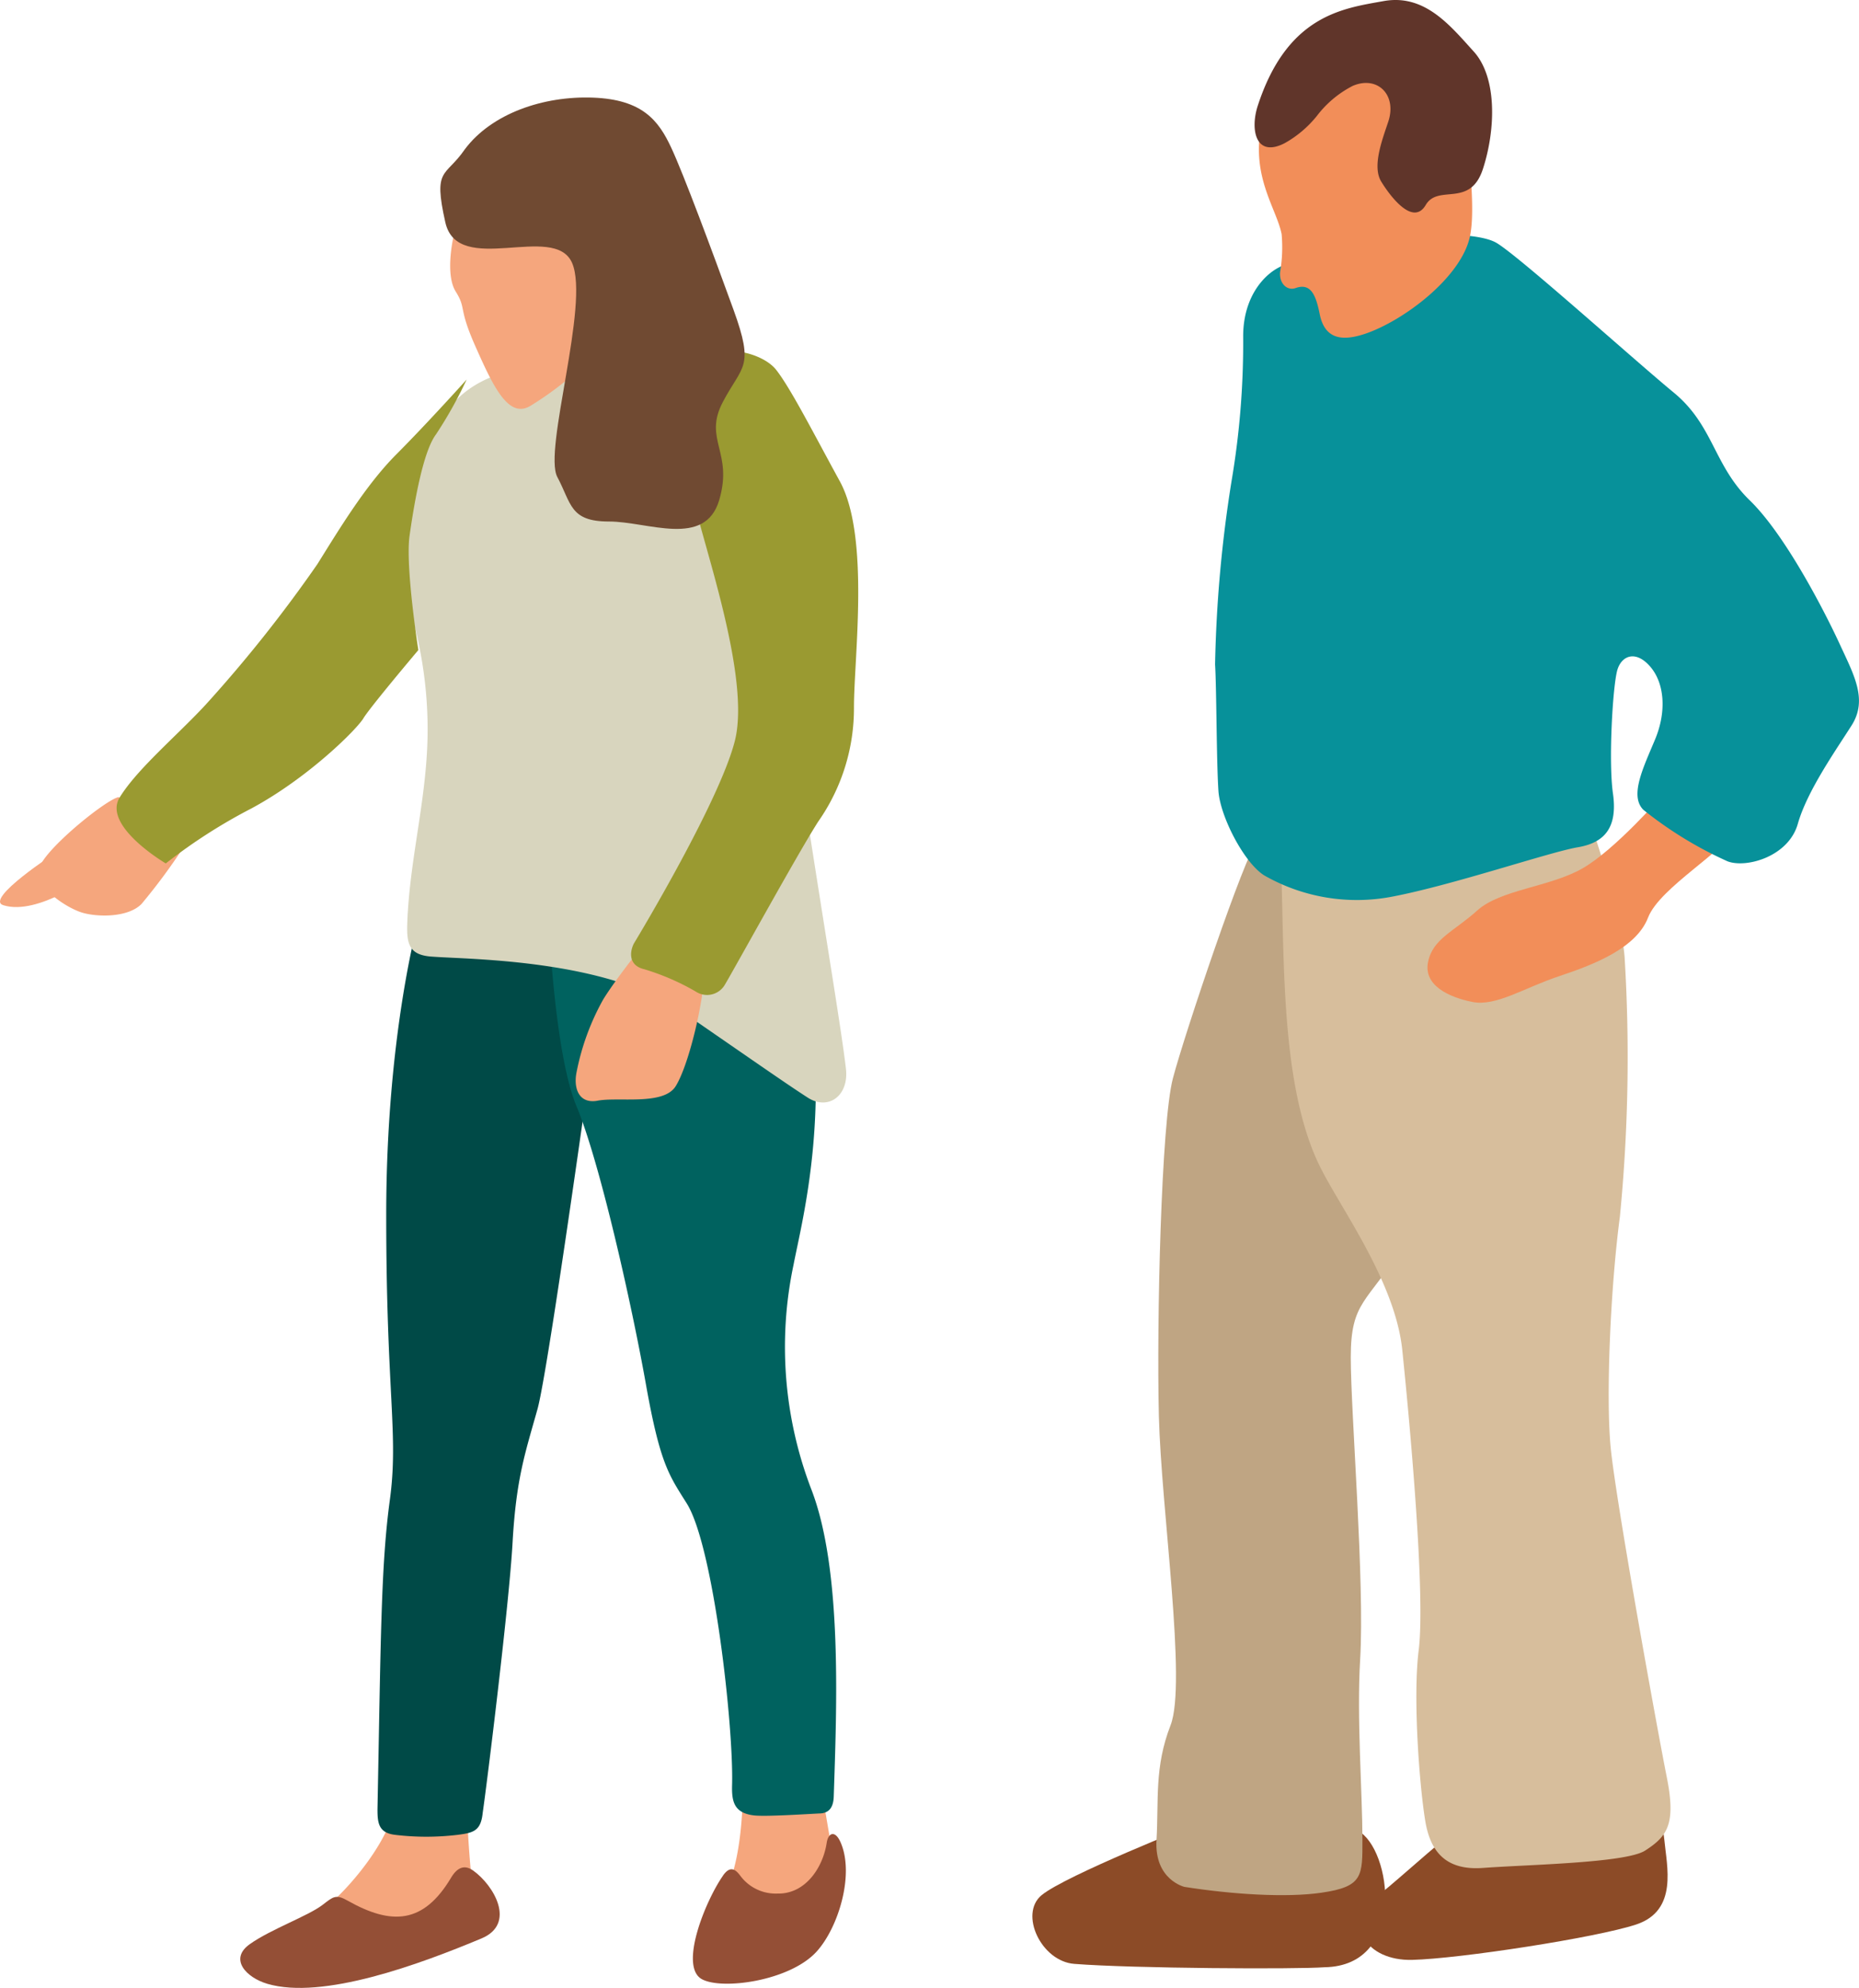 <svg xmlns="http://www.w3.org/2000/svg" xmlns:xlink="http://www.w3.org/1999/xlink" width="188" height="201" viewBox="0 0 188 201"><defs><style>.a{fill:none;}.b{clip-path:url(#a);}.c{fill:#8c4b27;}.c,.d,.e,.f,.g,.h,.i,.j,.k,.l,.m,.n,.o{fill-rule:evenodd;}.d{fill:#bfa583;}.e{fill:#d7be9c;}.f{fill:#f28e59;}.g{fill:#07919a;}.h{fill:#60352a;}.i{fill:#f5a67d;}.j{fill:#944f36;}.k{fill:#004a47;}.l{fill:#00625f;}.m{fill:#d8d5be;}.n{fill:#9a9a31;}.o{fill:#704a32;}</style><clipPath id="a"><rect class="a" width="188" height="201"/></clipPath></defs><g class="b"><path class="c" d="M105.147,191.04c2.409-1.994,15.649-7.234,15.649-7.234l16.331.711c3.43,1.789,5.027,13.685-3.377,13.809-2.807.214-19.373.125-25.278-.34-3.356-.242-5.617-5.051-3.326-6.946" transform="translate(0.188 0.586)"/><path class="d" d="M119.587,190.524s-3.077-.713-2.841-4.74-.235-7.346,1.422-11.612-.948-21.807-1.183-31.287.235-29.622,1.42-34.126,7.335-22.751,8.519-23.936l22.484-.947s-4.254,36.261-7.807,41.95-5.209,5.45-5.209,11.137,1.422,22.751.948,30.574c-.357,5.9.229,13.545.232,18.168,0,3.7.079,4.789-4.128,5.4-3.611.53-9.105.163-13.855-.584" transform="translate(0.211 0.267)"/><path class="c" d="M139.311,190.926c2.17-1.709,7.453-6.635,9.821-8.059s13.493-1.186,15.387-1.422,3.314,1.419,3.55,4.027,1.414,7.116-2.841,8.534c-4,1.33-17.879,3.464-22.662,3.582-4.635.115-7.137-3.6-3.255-6.663" transform="translate(0.248 0.579)"/><path class="e" d="M149.735,188.606c4.492-.338,14.425-.491,16.395-1.751,2.3-1.476,3.135-2.727,2.189-7.467s-5.2-28.2-5.678-33.416,0-16.112.945-23.226a165.988,165.988,0,0,0,.471-26.309c-.471-5.215-3.546-13.743-3.546-13.743l-31.24,3.316c.447,9.538-.207,23.3,4.022,31.76,2.131,4.263,7.577,11.609,8.286,18.483s2.369,24.647,1.658,30.338c-.6,4.76.07,13.677.668,17.282.515,3.1,2.09,5.009,5.832,4.732" transform="translate(0.234 0.264)"/><path class="f" d="M167.824,80.2s-4.734,5.453-8.048,7.348-8.287,2.129-10.651,4.263-4.5,2.851-4.969,5.218,2.129,3.555,4.5,4.027,5.207-1.426,8.758-2.608,7.807-2.842,8.993-5.922,8.048-6.878,8.758-9.009-7.339-3.081-7.339-3.317" transform="translate(0.26 0.256)"/><path class="g" d="M130.468,26.58c-1.654,0-4.969,2.371-4.969,7.349a83.614,83.614,0,0,1-1.184,14.692,132.634,132.634,0,0,0-1.657,18.489c.151,2.444.137,9.683.338,12.766.164,2.581,2.586,7.28,4.631,8.561a18.874,18.874,0,0,0,13.017,2.135c6.155-1.183,15.861-4.5,18.7-4.979s4.021-2.132,3.55-5.448-.006-11.139.471-12.563,1.892-1.9,3.315-.236,1.66,4.506.474,7.348-2.606,5.687-1.184,7.111a39.324,39.324,0,0,0,8.52,5.212c1.892.713,6.157-.471,7.1-3.791s3.786-7.346,5.44-9.952.235-5.1-1.183-8.183-5.449-11.014-9.114-14.571-3.662-7.585-7.689-10.9-15.853-13.983-17.986-15.171-10.179-1.422-20.591,2.134" transform="translate(0.222 0.075)"/><path class="f" d="M132.117,5.782s-4.492,3.555-4.969,8.059,1.767,7.451,2.232,9.815a15.039,15.039,0,0,1-.153,3.851c-.1,1.111.688,1.92,1.581,1.6,1.6-.568,2.066.881,2.427,2.655.52,2.556,2.3,2.732,4.56,1.983,3.89-1.3,9.769-5.708,10.637-9.886.433-2.077.1-5.5.011-7.176-.115-2.249-3.432-15.641-16.326-10.9" transform="translate(0.23 0.015)"/><path class="h" d="M129.733,14.452a11.143,11.143,0,0,0,3.213-2.73,10.673,10.673,0,0,1,3.628-3.039c2.489-1.067,4.5.9,3.588,3.632-.589,1.778-1.652,4.5-.708,6.045s3.228,4.529,4.5,2.368,4.493.359,5.793-3.67S151.17,7.808,148.8,5.2,143.858-.643,139.689.111c-4.1.74-9.77,1.4-12.753,10.681-.739,2.39-.15,5.213,2.8,3.66" transform="translate(0.229 0)"/><path class="i" d="M34.03,191.252s4.528-4.238,5.855-8.965l7.21-.944s.186,4.858.545,8.1a11.792,11.792,0,0,1-.062,4.473s-9.236,3.786-13.547-2.668" transform="translate(0.061 0.578)"/><path class="i" d="M74.986,179.824s.181,6.937-1.706,10.807a10.933,10.933,0,0,0,6.834,1.438,4.735,4.735,0,0,0,4.138-4.051l-1.621-9.546Z" transform="translate(0.132 0.569)"/><path class="j" d="M26.99,199.985c-2.128-.627-3.9-2.495-1.778-4.006s5.911-2.854,7.369-3.977c1.071-.821,1.328-1.107,2.534-.423,4.451,2.509,7.67,2.357,10.457-2.319.617-1.037,1.35-1.358,2.235-.726,2.086,1.486,4.387,5.375.844,6.863-6.262,2.62-16.055,6.234-21.66,4.589" transform="translate(0.044 0.6)"/><path class="k" d="M39.9,185.23a26.5,26.5,0,0,0,6.292,0c1.635-.206,2.369-.4,2.556-2.236.419-2.855,2.671-21.058,3.018-27.3.365-6.475,1.255-9,2.518-13.5s7.194-47.91,7.194-47.91L42.233,92.831s-3.244,11.535-3.244,29.721,1.268,22.148.367,28.814c-.9,6.638-.909,13.8-1.251,31.287,0,1.347.1,2.387,1.794,2.576" transform="translate(0.069 0.296)"/><path class="l" d="M55.328,91.579s.537,14.407,2.876,19.989,5.575,20,7.016,28.1,2.336,9.187,4.139,12.067c2.7,4.323,4.739,22.494,4.577,28.44-.05,1.684.186,2.853,2.218,3.094,1.225.143,5.739-.165,6.662-.2.989-.038,1.364-.691,1.4-1.692.293-8.937.893-22.913-2.268-31.082a40.2,40.2,0,0,1-1.8-22.691c.9-4.685,4.144-16.566.722-32.059,0,0-25.182-4.144-25.541-3.964" transform="translate(0.1 0.292)"/><path class="j" d="M72.989,189.053c.731-1.039,1.263-.636,1.753.017a4.446,4.446,0,0,0,3.772,1.8c2.808.061,4.613-2.638,4.977-5.215.2-1.009.872-1.122,1.375,0,1.458,3.24-.205,8.658-2.407,11.08-2.693,2.973-9.56,3.911-11.6,2.795-2.339-1.281.343-7.914,2.134-10.473" transform="translate(0.126 0.59)"/><path class="m" d="M40.645,59.281a42.068,42.068,0,0,1,2.518,13.507c.164,7.116-1.8,13.477-2.049,20.452-.077,2.151.215,3.245,2.583,3.375,3.734.28,17.521.258,25.182,5.533,7.445,5.135,10.593,7.335,12.741,8.721,2.057,1.322,4.167-.171,3.857-2.913-.794-7.036-6.564-39.312-7.065-50.475-.537-11.881-6.471-18.368-6.471-18.368s-18.17-5.944-25.544.9-5.752,19.27-5.752,19.27" transform="translate(0.073 0.117)"/><path class="i" d="M18.473,85.533a60.769,60.769,0,0,1-4.157,5.6c-1.371,1.42-4.553,1.356-6.088.866S3.1,89.276,4.08,87.223s6.636-6.605,7.9-6.881c2.675,1.374,4.719,3.694,6.493,5.19" transform="translate(0.007 0.256)"/><path class="i" d="M65.573,94.455s-3.235,3.958-4.676,6.3a24.776,24.776,0,0,0-2.7,7.384c-.31,1.561.213,3.173,2.082,2.863,2.1-.43,6.728.527,7.958-1.492,1.352-2.195,2.908-8.8,2.908-12,0,0-5.574-2.878-5.574-3.059" transform="translate(0.105 0.301)"/><path class="n" d="M65.026,97.884a24.286,24.286,0,0,1,5.2,2.249,2.082,2.082,0,0,0,2.952-.658c1.071-1.8,7.49-13.48,9.468-16.539a19.942,19.942,0,0,0,3.6-11.529c0-5.042,1.625-17.29-1.437-22.87-2.7-4.929-4.987-9.439-6.466-11.3-1.584-1.936-6.624-2.864-7.564-.233a28.985,28.985,0,0,0-.719,13.51c1.078,4.862,5.748,18.013,4.133,24.314C72.644,80.871,64.649,94.2,63.986,95.291c-.447.894-.521,2.227,1.041,2.592" transform="translate(0.115 0.113)"/><path class="i" d="M45.781,23.847s-.889,3.781.222,5.56.221,1.557,2,5.561,3.331,7.339,5.552,6a31.225,31.225,0,0,0,4-2.891l1.555-12.232-8.662-4Z" transform="translate(0.082 0.07)"/><path class="n" d="M47.174,38.251s-4,4.448-7.107,7.562-5.774,7.561-8,11.119A138.376,138.376,0,0,1,20.744,71.167c-2.887,3.113-6.884,6.45-8.662,9.341s4.664,6.672,4.664,6.672a54.819,54.819,0,0,1,8.662-5.561c5.774-3.113,10.66-8.006,11.326-9.118s5.553-6.895,5.553-6.895-1.332-8.451-.889-11.565,1.332-8.451,2.665-10.231a42.888,42.888,0,0,0,3.11-5.56" transform="translate(0.021 0.122)"/><path class="i" d="M.334,91.253c-1.955-.612,5.331-5.338,5.331-5.338l3.775,2.224S3.886,92.365.334,91.253" transform="translate(0 0.274)"/><path class="o" d="M46.93,15.063c-1.975,2.88-3.23,1.8-1.975,7.384s11.02-.033,12.82,4.107S54.842,45.5,56.282,48.2s1.257,4.5,5.216,4.5,9.711,2.7,11.154-2.161-1.622-6.125.359-9.905,3.241-3.424,1.082-9.365-5.037-13.686-6.3-16.385S64.92,10.027,59.885,9.84,49.626,11.458,46.93,15.063" transform="translate(0.08 0.031)"/></g></svg>